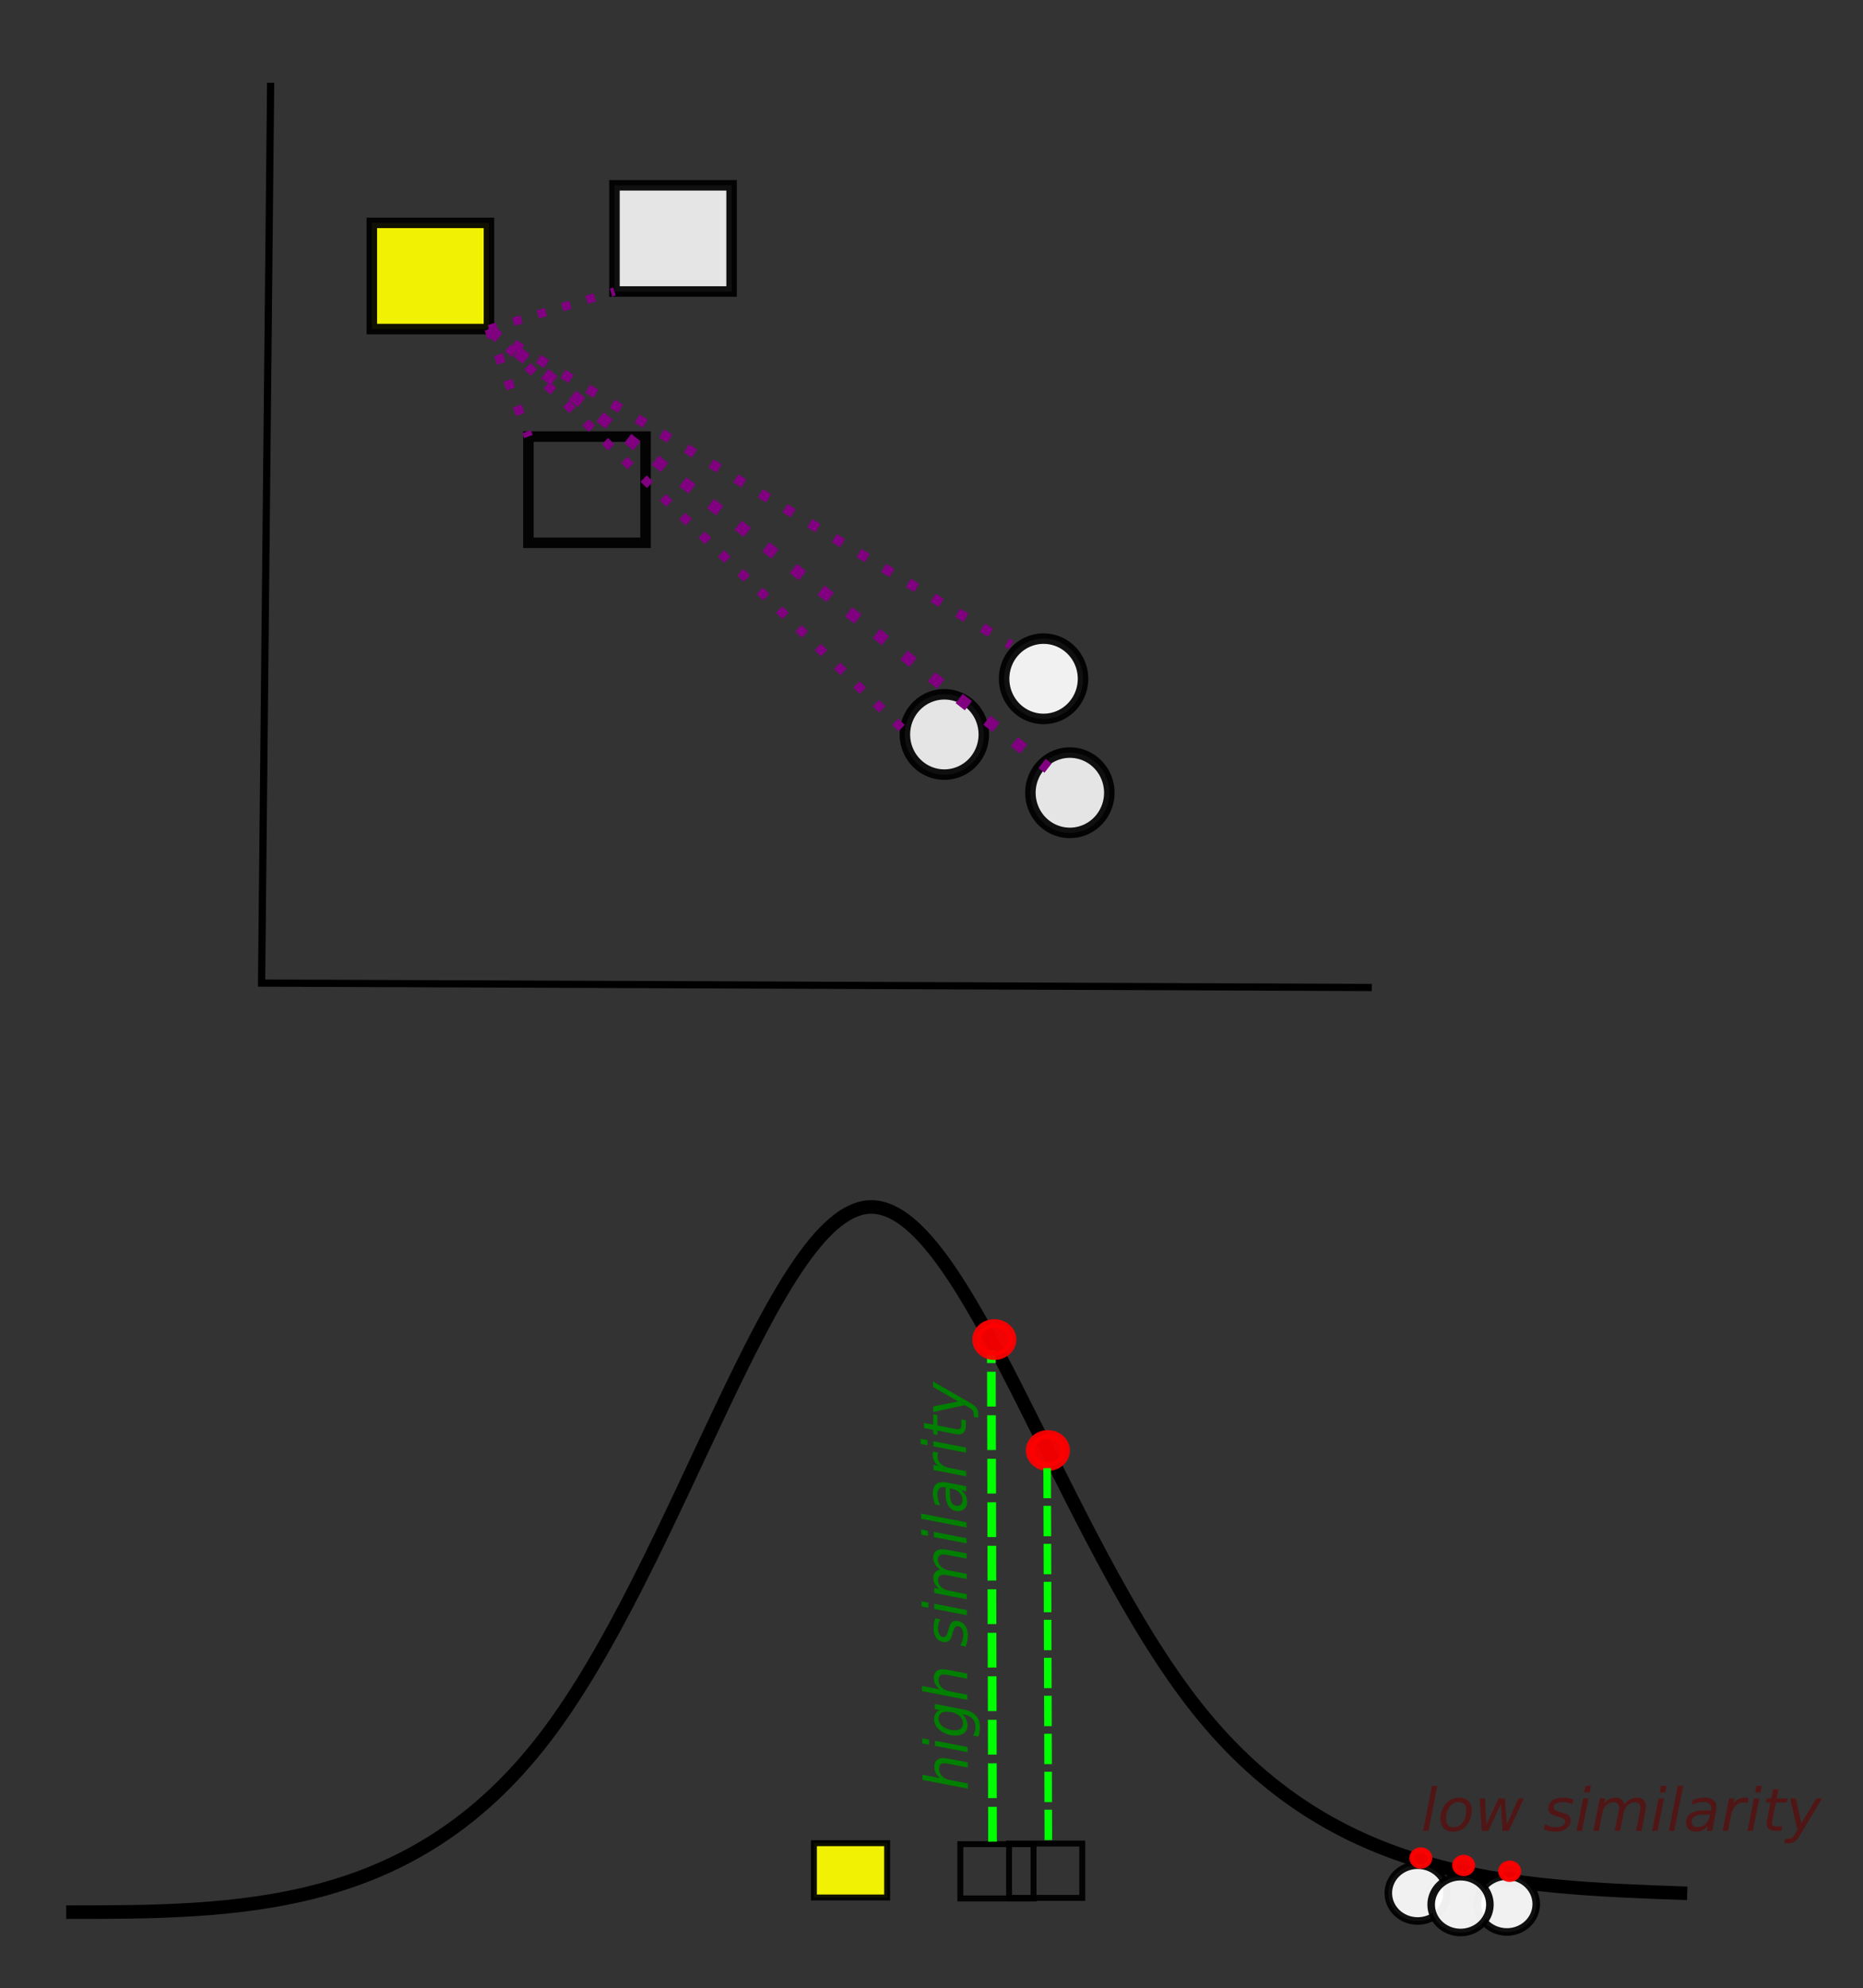 <?xml version="1.0" encoding="UTF-8" standalone="no"?>
<!-- Created with Inkscape (http://www.inkscape.org/) -->

<svg
   xmlns:dc="http://purl.org/dc/elements/1.1/"
   xmlns:cc="http://creativecommons.org/ns#"
   xmlns:rdf="http://www.w3.org/1999/02/22-rdf-syntax-ns#"
   xmlns:svg="http://www.w3.org/2000/svg"
   xmlns="http://www.w3.org/2000/svg"
   xmlns:sodipodi="http://sodipodi.sourceforge.net/DTD/sodipodi-0.dtd"
   xmlns:inkscape="http://www.inkscape.org/namespaces/inkscape"
   width="115.648mm"
   height="123.396mm"
   viewBox="0 0 115.648 123.396"
   version="1.1"
   id="svg8"
   inkscape:version="0.92.3 (2405546, 2018-03-11)"
   sodipodi:docname="ApplySNEtoAllPoints.svg">
  <rect x="0" y="0" width="115.648" height="123.396" fill="#333333" stroke="none"/>
  <defs
     id="defs2">
    <inkscape:path-effect
       effect="bspline"
       id="path-effect4983"
       is_visible="true"
       weight="33.333"
       steps="2"
       helper_size="0"
       apply_no_weight="true"
       apply_with_weight="true"
       only_selected="false" />
    <inkscape:path-effect
       effect="bspline"
       id="path-effect5038"
       is_visible="true"
       weight="33.333"
       steps="2"
       helper_size="0"
       apply_no_weight="true"
       apply_with_weight="true"
       only_selected="false" />
    <inkscape:path-effect
       effect="bspline"
       id="path-effect5038-7"
       is_visible="true"
       weight="33.333"
       steps="2"
       helper_size="0"
       apply_no_weight="true"
       apply_with_weight="true"
       only_selected="false" />
  </defs>
  <sodipodi:namedview
     id="base"
     pagecolor="#ffffff"
     bordercolor="#666666"
     borderopacity="1.0"
     inkscape:pageopacity="0.0"
     inkscape:pageshadow="2"
     inkscape:zoom="1.4"
     inkscape:cx="360.50893"
     inkscape:cy="195.37416"
     inkscape:document-units="mm"
     inkscape:current-layer="layer1"
     showgrid="false"
     inkscape:window-width="1680"
     inkscape:window-height="1022"
     inkscape:window-x="1280"
     inkscape:window-y="0"
     inkscape:window-maximized="1"
     fit-margin-top="0"
     fit-margin-left="0"
     fit-margin-right="0"
     fit-margin-bottom="0" />
  <g
     inkscape:label="Layer 1"
     inkscape:groupmode="layer"
     id="layer1"
     transform="translate(-4.731,-3.886)">
    <path
       style="fill:none;stroke:#000000;stroke-width:0.447px;stroke-linecap:butt;stroke-linejoin:miter;stroke-opacity:1"
       d="M 21.531,9.024 20.969,64.895 v 0 l 68.918,0.273"
       id="path4921"
       inkscape:connector-curvature="0" />
    <path
       style="opacity:0.932;fill:#ffff00;fill-opacity:1;stroke:#000000;stroke-width:0.652;stroke-linejoin:miter;stroke-miterlimit:4;stroke-dasharray:none;stroke-dashoffset:0;stroke-opacity:1"
       d="m 27.813,17.717 h 7.271 v 6.591 h -7.271 z"
       id="rect4923"
       inkscape:connector-curvature="0" />
    <path
       style="opacity:0.932;fill:none;fill-opacity:1;stroke:#000000;stroke-width:0.652;stroke-linejoin:miter;stroke-miterlimit:4;stroke-dasharray:none;stroke-dashoffset:0;stroke-opacity:1"
       d="m 37.533,30.98 h 7.271 v 6.591 h -7.271 z"
       id="rect4923-3"
       inkscape:connector-curvature="0" />
    <path
       style="opacity:0.932;fill:#f2f2f2;fill-opacity:1;stroke:#000000;stroke-width:0.652;stroke-linejoin:miter;stroke-miterlimit:4;stroke-dasharray:none;stroke-dashoffset:0;stroke-opacity:1"
       d="m 42.875,15.386 h 7.271 v 6.591 h -7.271 z"
       id="rect4923-6"
       inkscape:connector-curvature="0" />
    <path
       style="opacity:0.932;fill:#f2f2f2;fill-opacity:1;stroke:#000000;stroke-width:0.652;stroke-linejoin:miter;stroke-miterlimit:4;stroke-dasharray:none;stroke-dashoffset:0;stroke-opacity:1"
       d="m 65.802,49.466 a 2.449,2.492 0 0 1 -2.449,2.492 2.449,2.492 0 0 1 -2.449,-2.492 2.449,2.492 0 0 1 2.449,-2.492 2.449,2.492 0 0 1 2.449,2.492 z"
       id="path4946"
       inkscape:connector-curvature="0" />
    <path
       style="opacity:0.932;fill:#ffffff;fill-opacity:1;stroke:#000000;stroke-width:0.652;stroke-linejoin:miter;stroke-miterlimit:4;stroke-dasharray:none;stroke-dashoffset:0;stroke-opacity:1"
       d="m 71.961,46.01 a 2.449,2.492 0 0 1 -2.449,2.492 2.449,2.492 0 0 1 -2.449,-2.492 2.449,2.492 0 0 1 2.449,-2.492 2.449,2.492 0 0 1 2.449,2.492 z"
       id="path4946-7"
       inkscape:connector-curvature="0" />
    <path
       style="opacity:0.932;fill:#f2f2f2;fill-opacity:1;stroke:#000000;stroke-width:0.652;stroke-linejoin:miter;stroke-miterlimit:4;stroke-dasharray:none;stroke-dashoffset:0;stroke-opacity:1"
       d="m 73.593,53.083 a 2.449,2.492 0 0 1 -2.449,2.492 2.449,2.492 0 0 1 -2.449,-2.492 2.449,2.492 0 0 1 2.449,-2.492 2.449,2.492 0 0 1 2.449,2.492 z"
       id="path4946-5"
       inkscape:connector-curvature="0" />
    <path
       style="fill:none;stroke:#000000;stroke-width:0.841px;stroke-linecap:butt;stroke-linejoin:miter;stroke-opacity:1"
       d="m 8.84,122.553 c 10.642,0 21.437,0 29.726,-10.842 8.289,-10.842 14.15,-32.527 20.087,-32.917 5.937,-0.39 11.952,20.516 20.434,31.164 8.483,10.648 19.432,11.037 30.381,11.427"
       id="path4981"
       inkscape:connector-curvature="0" />
    <path
       style="opacity:0.932;fill:#ffff00;fill-opacity:1;stroke:#000000;stroke-width:0.369;stroke-linejoin:miter;stroke-miterlimit:4;stroke-dasharray:none;stroke-dashoffset:0;stroke-opacity:1"
       d="m 55.256,118.273 h 4.545 v 3.37 h -4.545 z"
       id="rect4923-35"
       inkscape:connector-curvature="0" />
    <path
       style="opacity:0.932;fill:none;fill-opacity:1;stroke:#000000;stroke-width:0.369;stroke-linejoin:miter;stroke-miterlimit:4;stroke-dasharray:none;stroke-dashoffset:0;stroke-opacity:1"
       d="m 64.345,118.333 h 4.545 v 3.37 h -4.545 z"
       id="rect4923-3-6"
       inkscape:connector-curvature="0" />
    <path
       style="fill:#000000;stroke:#00ff00;stroke-width:0.54;stroke-linecap:butt;stroke-linejoin:miter;stroke-miterlimit:4;stroke-dasharray:2.16, 0.54;stroke-dashoffset:0;stroke-opacity:1"
       d="m 66.343,118.175 c -0.024,-10.161 -0.049,-20.322 -0.073,-30.482"
       id="path5036"
       inkscape:connector-curvature="0" />
    <g
       aria-label="high similarity"
       transform="matrix(-0.003,-0.555,0.577,0.003,-181.611,157.139)"
       style="font-style:italic;font-variant:normal;font-weight:normal;font-stretch:normal;font-size:6.417px;line-height:1.25;font-family:sans-serif;-inkscape-font-specification:'sans-serif Italic';letter-spacing:0px;word-spacing:0px;fill:#000000;fill-opacity:1;stroke:none"
       id="flowRoot5040">
      <path
         d="m 81.79,425.364 -0.41,2.118 h -0.58 l 0.41,-2.096 q 0.028,-0.147 0.044,-0.26 0.016,-0.113 0.016,-0.179 0,-0.263 -0.166,-0.41 -0.166,-0.147 -0.464,-0.147 -0.464,0 -0.805,0.313 -0.338,0.313 -0.439,0.833 l -0.379,1.946 h -0.577 l 0.949,-4.876 h 0.577 l -0.373,1.918 q 0.219,-0.295 0.561,-0.464 0.342,-0.172 0.718,-0.172 0.464,0 0.718,0.251 0.257,0.251 0.257,0.705 0,0.113 -0.016,0.241 -0.013,0.128 -0.041,0.279 z"
         style="fill:#008000"
         id="path4791"
         inkscape:connector-curvature="0" />
      <path
         d="m 83.463,422.607 h 0.577 l -0.141,0.73 h -0.577 z m -0.263,1.366 h 0.577 l -0.686,3.509 h -0.577 z"
         style="fill:#008000"
         id="path4793"
         inkscape:connector-curvature="0" />
      <path
         d="m 87.894,423.973 -0.598,3.074 q -0.172,0.893 -0.661,1.332 -0.486,0.439 -1.31,0.439 -0.304,0 -0.564,-0.047 -0.26,-0.044 -0.486,-0.138 l 0.107,-0.561 q 0.213,0.138 0.451,0.204 0.238,0.066 0.508,0.066 0.548,0 0.899,-0.301 0.354,-0.298 0.467,-0.859 l 0.05,-0.263 q -0.241,0.276 -0.561,0.42 -0.32,0.144 -0.689,0.144 -0.533,0 -0.84,-0.351 -0.304,-0.354 -0.304,-0.971 0,-0.486 0.185,-0.949 0.185,-0.467 0.52,-0.827 0.222,-0.238 0.517,-0.367 0.298,-0.128 0.62,-0.128 0.354,0 0.617,0.166 0.263,0.163 0.392,0.464 l 0.1,-0.545 z m -0.868,1.288 q 0,-0.426 -0.201,-0.658 -0.201,-0.232 -0.57,-0.232 -0.229,0 -0.436,0.091 -0.207,0.091 -0.354,0.254 -0.238,0.269 -0.373,0.636 -0.132,0.363 -0.132,0.752 0,0.432 0.201,0.664 0.204,0.232 0.583,0.232 0.548,0 0.915,-0.495 0.367,-0.498 0.367,-1.244 z"
         style="fill:#008000"
         id="path4795"
         inkscape:connector-curvature="0" />
      <path
         d="m 91.717,425.364 -0.41,2.118 h -0.58 l 0.41,-2.096 q 0.028,-0.147 0.044,-0.26 0.016,-0.113 0.016,-0.179 0,-0.263 -0.166,-0.41 -0.166,-0.147 -0.464,-0.147 -0.464,0 -0.805,0.313 -0.338,0.313 -0.439,0.833 l -0.379,1.946 h -0.577 l 0.949,-4.876 h 0.577 l -0.373,1.918 q 0.219,-0.295 0.561,-0.464 0.342,-0.172 0.718,-0.172 0.464,0 0.718,0.251 0.257,0.251 0.257,0.705 0,0.113 -0.016,0.241 -0.013,0.128 -0.041,0.279 z"
         style="fill:#008000"
         id="path4797"
         inkscape:connector-curvature="0" />
      <path
         d="m 97.467,424.076 -0.11,0.545 q -0.229,-0.125 -0.483,-0.188 -0.254,-0.063 -0.523,-0.063 -0.454,0 -0.718,0.157 -0.26,0.154 -0.26,0.42 0,0.31 0.608,0.476 0.047,0.013 0.069,0.019 l 0.185,0.056 q 0.577,0.16 0.768,0.335 0.194,0.175 0.194,0.479 0,0.558 -0.445,0.909 -0.442,0.351 -1.159,0.351 -0.279,0 -0.586,-0.053 -0.307,-0.053 -0.677,-0.166 l 0.113,-0.595 q 0.316,0.163 0.624,0.248 0.307,0.085 0.589,0.085 0.423,0 0.686,-0.182 0.266,-0.182 0.266,-0.461 0,-0.301 -0.696,-0.486 l -0.06,-0.016 -0.197,-0.05 q -0.439,-0.116 -0.642,-0.304 -0.204,-0.191 -0.204,-0.486 0,-0.561 0.42,-0.89 0.423,-0.329 1.147,-0.329 0.285,0 0.555,0.047 0.273,0.047 0.536,0.141 z"
         style="fill:#008000"
         id="path4799"
         inkscape:connector-curvature="0" />
      <path
         d="m 98.78,422.607 h 0.577 l -0.141,0.73 h -0.577 z m -0.263,1.366 h 0.577 l -0.686,3.509 h -0.577 z"
         style="fill:#008000"
         id="path4801"
         inkscape:connector-curvature="0" />
      <path
         d="m 105.147,425.364 -0.41,2.118 h -0.577 l 0.404,-2.099 q 0.025,-0.135 0.038,-0.232 0.013,-0.097 0.013,-0.166 0,-0.282 -0.157,-0.439 -0.157,-0.157 -0.439,-0.157 -0.42,0 -0.749,0.316 -0.329,0.313 -0.426,0.818 l -0.385,1.958 h -0.577 l 0.41,-2.099 q 0.025,-0.116 0.038,-0.213 0.013,-0.1 0.013,-0.179 0,-0.285 -0.157,-0.442 -0.157,-0.16 -0.432,-0.16 -0.426,0 -0.755,0.316 -0.329,0.313 -0.426,0.818 l -0.385,1.958 h -0.577 l 0.686,-3.509 h 0.577 l -0.11,0.545 q 0.235,-0.307 0.548,-0.467 0.316,-0.163 0.677,-0.163 0.382,0 0.627,0.201 0.248,0.201 0.298,0.558 0.263,-0.37 0.608,-0.564 0.348,-0.194 0.733,-0.194 0.451,0 0.696,0.26 0.248,0.26 0.248,0.736 0,0.103 -0.013,0.229 -0.013,0.122 -0.038,0.251 z"
         style="fill:#008000"
         id="path4803"
         inkscape:connector-curvature="0" />
      <path
         d="m 106.814,422.607 h 0.577 l -0.141,0.73 h -0.577 z m -0.263,1.366 h 0.577 l -0.686,3.509 h -0.577 z"
         style="fill:#008000"
         id="path4805"
         inkscape:connector-curvature="0" />
      <path
         d="M 108.593,422.607 H 109.17 l -0.949,4.876 h -0.577 z"
         style="fill:#008000"
         id="path4807"
         inkscape:connector-curvature="0" />
      <path
         d="m 112.645,425.48 -0.392,2.002 h -0.577 l 0.107,-0.533 q -0.254,0.313 -0.58,0.47 -0.323,0.154 -0.721,0.154 -0.448,0 -0.736,-0.273 -0.285,-0.276 -0.285,-0.705 0,-0.614 0.489,-0.971 0.492,-0.357 1.354,-0.357 h 0.802 l 0.031,-0.154 q 0.006,-0.025 0.009,-0.053 0.003,-0.031 0.003,-0.094 0,-0.279 -0.229,-0.432 -0.226,-0.157 -0.636,-0.157 -0.282,0 -0.58,0.072 -0.295,0.072 -0.608,0.216 l 0.1,-0.533 q 0.326,-0.122 0.636,-0.182 0.313,-0.063 0.605,-0.063 0.62,0 0.943,0.269 0.326,0.269 0.326,0.783 0,0.103 -0.016,0.244 -0.016,0.138 -0.047,0.295 z m -0.624,0.238 h -0.577 q -0.708,0 -1.05,0.191 -0.338,0.188 -0.338,0.586 0,0.276 0.172,0.432 0.175,0.157 0.483,0.157 0.47,0 0.821,-0.335 0.351,-0.338 0.464,-0.902 z"
         style="fill:#008000"
         id="path4809"
         inkscape:connector-curvature="0" />
      <path
         d="m 115.995,424.506 q -0.088,-0.047 -0.201,-0.072 -0.113,-0.025 -0.241,-0.025 -0.461,0 -0.805,0.351 -0.345,0.348 -0.457,0.934 l -0.354,1.789 h -0.577 l 0.686,-3.509 h 0.577 l -0.11,0.545 q 0.229,-0.304 0.545,-0.467 0.32,-0.163 0.68,-0.163 0.094,0 0.185,0.013 0.091,0.009 0.182,0.035 z"
         style="fill:#008000"
         id="path4811"
         inkscape:connector-curvature="0" />
      <path
         d="m 116.953,422.607 h 0.577 l -0.141,0.73 h -0.577 z m -0.263,1.366 h 0.577 l -0.686,3.509 h -0.577 z"
         style="fill:#008000"
         id="path4813"
         inkscape:connector-curvature="0" />
      <path
         d="m 120.272,423.973 -0.088,0.448 h -1.15 l -0.373,1.905 q -0.019,0.107 -0.028,0.179 -0.009,0.072 -0.009,0.113 0,0.201 0.119,0.291 0.122,0.091 0.389,0.091 h 0.583 l -0.097,0.483 h -0.551 q -0.514,0 -0.768,-0.201 -0.251,-0.201 -0.251,-0.608 0,-0.072 0.009,-0.157 0.009,-0.088 0.028,-0.191 l 0.373,-1.905 h -0.489 l 0.091,-0.448 h 0.479 l 0.194,-0.996 h 0.577 l -0.191,0.996 z"
         style="fill:#008000"
         id="path4815"
         inkscape:connector-curvature="0" />
      <path
         d="m 121.669,427.808 q -0.401,0.674 -0.655,0.84 -0.251,0.169 -0.642,0.169 h -0.454 l 0.097,-0.483 h 0.332 q 0.241,0 0.41,-0.132 0.169,-0.132 0.379,-0.514 l 0.179,-0.335 -0.777,-3.381 h 0.611 l 0.583,2.688 1.611,-2.688 h 0.605 z"
         style="fill:#008000"
         id="path4817"
         inkscape:connector-curvature="0" />
    </g>
    <path
       style="fill:#808000;stroke:#800080;stroke-width:0.597;stroke-linecap:butt;stroke-linejoin:miter;stroke-miterlimit:4;stroke-dasharray:0.597, 1.193;stroke-dashoffset:0;stroke-opacity:1"
       d="M 35.084,24.308 67.49,43.915"
       id="path4824"
       inkscape:connector-curvature="0" />
    <path
       style="opacity:0.932;fill:#ffffff;fill-opacity:1;stroke:#000000;stroke-width:0.469;stroke-linejoin:miter;stroke-miterlimit:4;stroke-dasharray:none;stroke-dashoffset:0;stroke-opacity:1"
       d="m 100.095,122.051 a 1.822,1.731 0 0 1 -1.822,1.731 1.822,1.731 0 0 1 -1.822,-1.731 1.822,1.731 0 0 1 1.822,-1.731 1.822,1.731 0 0 1 1.822,1.731 z"
       id="path4946-7-6"
       inkscape:connector-curvature="0" />
    <g
       aria-label="low similarity"
       transform="matrix(0.351,0,0,0.346,3.431,10.314)"
       style="font-style:italic;font-variant:normal;font-weight:normal;font-stretch:normal;font-size:10.667px;line-height:1.25;font-family:sans-serif;-inkscape-font-specification:'sans-serif Italic';letter-spacing:0px;word-spacing:0px;fill:#000000;fill-opacity:1;stroke:none"
       id="flowRoot4864">
      <path
         d="m 256.953,301.71 h 0.958 l -1.578,8.104 H 255.375 Z"
         style="fill:#501616"
         id="path4821"
         inkscape:connector-curvature="0" />
      <path
         d="m 260.667,309.966 q -1.026,0 -1.625,-0.63 -0.594,-0.635 -0.594,-1.729 0,-0.635 0.203,-1.292 0.208,-0.661 0.536,-1.109 0.516,-0.698 1.151,-1.031 0.635,-0.333 1.438,-0.333 0.995,0 1.604,0.62 0.615,0.62 0.615,1.62 0,0.693 -0.203,1.38 -0.203,0.688 -0.531,1.141 -0.51,0.698 -1.146,1.031 -0.635,0.333 -1.448,0.333 z m -1.224,-2.391 q 0,0.792 0.328,1.188 0.333,0.391 1.005,0.391 0.964,0 1.594,-0.839 0.635,-0.844 0.635,-2.135 0,-0.755 -0.339,-1.141 -0.339,-0.385 -0.995,-0.385 -0.542,0 -0.964,0.255 -0.422,0.25 -0.755,0.766 -0.245,0.385 -0.38,0.88 -0.13,0.495 -0.13,1.021 z"
         style="fill:#501616"
         id="path4823"
         inkscape:connector-curvature="0" />
      <path
         d="m 265.385,303.981 h 0.948 l 0.245,4.693 2.177,-4.693 h 1.109 l 0.323,4.693 2.068,-4.693 h 0.958 l -2.667,5.833 h -1.12 l -0.286,-4.833 -2.229,4.833 h -1.13 z"
         style="fill:#501616"
         id="path4825"
         inkscape:connector-curvature="0" />
      <path
         d="m 281.938,304.153 -0.182,0.906 q -0.38,-0.208 -0.802,-0.312 -0.422,-0.104 -0.87,-0.104 -0.755,0 -1.193,0.26 -0.432,0.255 -0.432,0.698 0,0.516 1.01,0.792 0.078,0.021 0.115,0.031 l 0.307,0.094 q 0.958,0.266 1.276,0.557 0.323,0.292 0.323,0.797 0,0.927 -0.74,1.51 -0.734,0.583 -1.927,0.583 -0.464,0 -0.974,-0.088 -0.51,-0.088 -1.125,-0.276 l 0.188,-0.99 q 0.526,0.271 1.036,0.411 0.51,0.141 0.979,0.141 0.703,0 1.141,-0.302 0.443,-0.302 0.443,-0.766 0,-0.5 -1.156,-0.807 l -0.099,-0.026 -0.328,-0.083 q -0.729,-0.193 -1.068,-0.505 -0.339,-0.318 -0.339,-0.807 0,-0.932 0.698,-1.479 0.703,-0.547 1.906,-0.547 0.474,0 0.922,0.078 0.453,0.078 0.891,0.234 z"
         style="fill:#501616"
         id="path4827"
         inkscape:connector-curvature="0" />
      <path
         d="m 284.12,301.71 h 0.958 l -0.234,1.214 h -0.958 z m -0.438,2.271 h 0.958 L 283.5,309.814 h -0.958 z"
         style="fill:#501616"
         id="path4829"
         inkscape:connector-curvature="0" />
      <path
         d="m 294.703,306.294 -0.682,3.521 h -0.958 l 0.672,-3.49 q 0.042,-0.224 0.062,-0.385 0.021,-0.161 0.021,-0.276 0,-0.469 -0.26,-0.729 -0.26,-0.26 -0.729,-0.26 -0.698,0 -1.245,0.526 -0.547,0.521 -0.708,1.359 l -0.641,3.255 h -0.958 l 0.682,-3.49 q 0.042,-0.193 0.062,-0.354 0.021,-0.167 0.021,-0.297 0,-0.474 -0.26,-0.734 -0.26,-0.266 -0.719,-0.266 -0.708,0 -1.255,0.526 -0.547,0.521 -0.708,1.359 l -0.641,3.255 H 285.5 l 1.141,-5.833 h 0.958 l -0.182,0.906 q 0.391,-0.51 0.911,-0.776 0.526,-0.271 1.125,-0.271 0.635,0 1.042,0.333 0.411,0.333 0.495,0.927 0.438,-0.615 1.01,-0.938 0.578,-0.323 1.219,-0.323 0.75,0 1.156,0.432 0.411,0.432 0.411,1.224 0,0.172 -0.021,0.38 -0.021,0.203 -0.062,0.417 z"
         style="fill:#501616"
         id="path4831"
         inkscape:connector-curvature="0" />
      <path
         d="m 297.474,301.71 h 0.958 l -0.234,1.214 h -0.958 z m -0.438,2.271 h 0.958 l -1.141,5.833 h -0.958 z"
         style="fill:#501616"
         id="path4833"
         inkscape:connector-curvature="0" />
      <path
         d="m 300.432,301.71 h 0.958 l -1.578,8.104 h -0.958 z"
         style="fill:#501616"
         id="path4835"
         inkscape:connector-curvature="0" />
      <path
         d="m 307.167,306.486 -0.651,3.328 h -0.958 l 0.177,-0.885 q -0.422,0.521 -0.964,0.781 -0.536,0.255 -1.198,0.255 -0.745,0 -1.224,-0.453 -0.474,-0.458 -0.474,-1.172 0,-1.021 0.812,-1.615 0.818,-0.594 2.25,-0.594 h 1.333 l 0.052,-0.255 q 0.01,-0.042 0.016,-0.088 0.005,-0.052 0.005,-0.156 0,-0.464 -0.38,-0.719 -0.375,-0.26 -1.057,-0.26 -0.469,0 -0.964,0.12 -0.49,0.12 -1.01,0.359 l 0.167,-0.885 q 0.542,-0.203 1.057,-0.302 0.521,-0.104 1.005,-0.104 1.031,0 1.568,0.448 0.542,0.448 0.542,1.302 0,0.172 -0.026,0.406 -0.026,0.229 -0.078,0.49 z m -1.036,0.396 h -0.958 q -1.177,0 -1.745,0.318 -0.562,0.312 -0.562,0.974 0,0.458 0.286,0.719 0.292,0.26 0.802,0.26 0.781,0 1.365,-0.557 0.583,-0.562 0.771,-1.5 z"
         style="fill:#501616"
         id="path4837"
         inkscape:connector-curvature="0" />
      <path
         d="m 312.734,304.867 q -0.146,-0.078 -0.333,-0.12 -0.188,-0.042 -0.401,-0.042 -0.766,0 -1.339,0.583 -0.573,0.578 -0.76,1.552 l -0.589,2.974 h -0.958 l 1.141,-5.833 h 0.958 l -0.182,0.906 q 0.38,-0.505 0.906,-0.776 0.531,-0.271 1.13,-0.271 0.156,0 0.307,0.021 0.151,0.016 0.302,0.057 z"
         style="fill:#501616"
         id="path4839"
         inkscape:connector-curvature="0" />
      <path
         d="m 314.328,301.71 h 0.958 l -0.234,1.214 h -0.958 z m -0.438,2.271 h 0.958 l -1.141,5.833 H 312.75 Z"
         style="fill:#501616"
         id="path4841"
         inkscape:connector-curvature="0" />
      <path
         d="m 319.844,303.981 -0.146,0.745 h -1.911 l -0.62,3.167 q -0.031,0.177 -0.047,0.297 -0.016,0.12 -0.016,0.188 0,0.333 0.198,0.484 0.203,0.151 0.646,0.151 h 0.969 l -0.161,0.802 h -0.917 q -0.854,0 -1.276,-0.333 -0.417,-0.333 -0.417,-1.01 0,-0.12 0.016,-0.26 0.016,-0.146 0.047,-0.318 l 0.62,-3.167 h -0.812 l 0.151,-0.745 h 0.797 l 0.323,-1.656 h 0.958 l -0.318,1.656 z"
         style="fill:#501616"
         id="path4843"
         inkscape:connector-curvature="0" />
      <path
         d="m 322.167,310.356 q -0.667,1.12 -1.089,1.396 -0.417,0.281 -1.068,0.281 h -0.755 l 0.161,-0.802 h 0.552 q 0.401,0 0.682,-0.219 0.281,-0.219 0.63,-0.854 l 0.297,-0.557 -1.292,-5.62 h 1.016 l 0.969,4.469 2.677,-4.469 h 1.005 z"
         style="fill:#501616"
         id="path4845"
         inkscape:connector-curvature="0" />
    </g>
    <path
       style="fill:#808000;stroke:#800080;stroke-width:0.565;stroke-linecap:butt;stroke-linejoin:miter;stroke-miterlimit:4;stroke-dasharray:0.565, 1.13;stroke-dashoffset:0;stroke-opacity:1"
       d="m 35.084,24.308 2.449,6.671"
       id="path4824-0"
       inkscape:connector-curvature="0" />
    <path
       style="fill:#808000;stroke:#800080;stroke-width:0.527;stroke-linecap:butt;stroke-linejoin:miter;stroke-miterlimit:4;stroke-dasharray:0.527, 1.055;stroke-dashoffset:0;stroke-opacity:1"
       d="m 35.084,24.308 7.791,-2.331"
       id="path4824-2"
       inkscape:connector-curvature="0" />
    <path
       style="fill:#808000;stroke:#800080;stroke-width:0.557;stroke-linecap:butt;stroke-linejoin:miter;stroke-miterlimit:4;stroke-dasharray:0.557, 1.114;stroke-dashoffset:0;stroke-opacity:1"
       d="M 35.072,24.296 61.012,49.372"
       id="path4824-37"
       inkscape:connector-curvature="0" />
    <path
       style="fill:#808000;stroke:#800080;stroke-width:0.726;stroke-linecap:butt;stroke-linejoin:miter;stroke-miterlimit:4;stroke-dasharray:0.726, 1.453;stroke-dashoffset:0;stroke-opacity:1"
       d="M 35.121,24.38 69.789,51.556"
       id="path4824-5"
       inkscape:connector-curvature="0" />
    <path
       style="opacity:0.932;fill:none;fill-opacity:1;stroke:#000000;stroke-width:0.369;stroke-linejoin:miter;stroke-miterlimit:4;stroke-dasharray:none;stroke-dashoffset:0;stroke-opacity:1"
       d="m 67.371,118.297 h 4.545 v 3.37 h -4.545 z"
       id="rect4923-35-2"
       inkscape:connector-curvature="0" />
    <path
       style="opacity:0.932;fill:#ffffff;fill-opacity:1;stroke:#000000;stroke-width:0.469;stroke-linejoin:miter;stroke-miterlimit:4;stroke-dasharray:none;stroke-dashoffset:0;stroke-opacity:1"
       d="m 94.558,121.37 a 1.822,1.731 0 0 1 -1.822,1.731 1.822,1.731 0 0 1 -1.822,-1.731 1.822,1.731 0 0 1 1.822,-1.731 1.822,1.731 0 0 1 1.822,1.731 z"
       id="path4946-7-6-2"
       inkscape:connector-curvature="0" />
    <path
       style="opacity:0.932;fill:#ffffff;fill-opacity:1;stroke:#000000;stroke-width:0.469;stroke-linejoin:miter;stroke-miterlimit:4;stroke-dasharray:none;stroke-dashoffset:0;stroke-opacity:1"
       d="m 97.218,122.084 a 1.822,1.731 0 0 1 -1.822,1.731 1.822,1.731 0 0 1 -1.822,-1.731 1.822,1.731 0 0 1 1.822,-1.731 1.822,1.731 0 0 1 1.822,1.731 z"
       id="path4946-7-6-8"
       inkscape:connector-curvature="0" />
    <path
       style="opacity:0.932;fill:#ff0000;fill-opacity:1;stroke:#ff0000;stroke-width:0.527;stroke-linejoin:miter;stroke-miterlimit:4;stroke-dasharray:none;stroke-dashoffset:0;stroke-opacity:1"
       d="m 67.558,87.019 a 1.103,1 0 0 1 -1.103,1 1.103,1 0 0 1 -1.103,-1 1.103,1 0 0 1 1.103,-1 1.103,1 0 0 1 1.103,1 z"
       id="path5040"
       inkscape:connector-curvature="0" />
    <path
       style="opacity:0.932;fill:#ff0000;fill-opacity:1;stroke:#ff0000;stroke-width:0.527;stroke-linejoin:miter;stroke-miterlimit:4;stroke-dasharray:none;stroke-dashoffset:0;stroke-opacity:1"
       d="m 70.882,93.903 a 1.103,1 0 0 1 -1.103,1 1.103,1 0 0 1 -1.103,-1 1.103,1 0 0 1 1.103,-1 1.103,1 0 0 1 1.103,1 z"
       id="path5040-9"
       inkscape:connector-curvature="0" />
    <path
       style="fill:#000000;stroke:#00ff00;stroke-width:0.471;stroke-linecap:butt;stroke-linejoin:miter;stroke-miterlimit:4;stroke-dasharray:1.886, 0.471;stroke-dashoffset:0;stroke-opacity:1"
       d="m 69.808,118.08 c -0.024,-7.696 -0.049,-15.391 -0.073,-23.086"
       id="path5036-3"
       inkscape:connector-curvature="0" />
    <path
       style="opacity:0.932;fill:#ff0000;fill-opacity:1;stroke:#ff0000;stroke-width:0.276;stroke-linejoin:miter;stroke-miterlimit:4;stroke-dasharray:none;stroke-dashoffset:0;stroke-opacity:1"
       d="m 93.505,119.192 a 0.574,0.525 0 0 1 -0.574,0.525 0.574,0.525 0 0 1 -0.574,-0.525 0.574,0.525 0 0 1 0.574,-0.525 0.574,0.525 0 0 1 0.574,0.525 z"
       id="path5040-9-6"
       inkscape:connector-curvature="0" />
    <path
       style="opacity:0.932;fill:#ff0000;fill-opacity:1;stroke:#ff0000;stroke-width:0.276;stroke-linejoin:miter;stroke-miterlimit:4;stroke-dasharray:none;stroke-dashoffset:0;stroke-opacity:1"
       d="m 99.02,120.013 a 0.574,0.525 0 0 1 -0.574,0.525 0.574,0.525 0 0 1 -0.574,-0.525 0.574,0.525 0 0 1 0.574,-0.525 0.574,0.525 0 0 1 0.574,0.525 z"
       id="path5040-9-6-1"
       inkscape:connector-curvature="0" />
    <path
       style="opacity:0.932;fill:#ff0000;fill-opacity:1;stroke:#ff0000;stroke-width:0.276;stroke-linejoin:miter;stroke-miterlimit:4;stroke-dasharray:none;stroke-dashoffset:0;stroke-opacity:1"
       d="m 96.165,119.656 a 0.574,0.525 0 0 1 -0.574,0.525 0.574,0.525 0 0 1 -0.574,-0.525 0.574,0.525 0 0 1 0.574,-0.525 0.574,0.525 0 0 1 0.574,0.525 z"
       id="path5040-9-6-2"
       inkscape:connector-curvature="0" />
  </g>
</svg>
